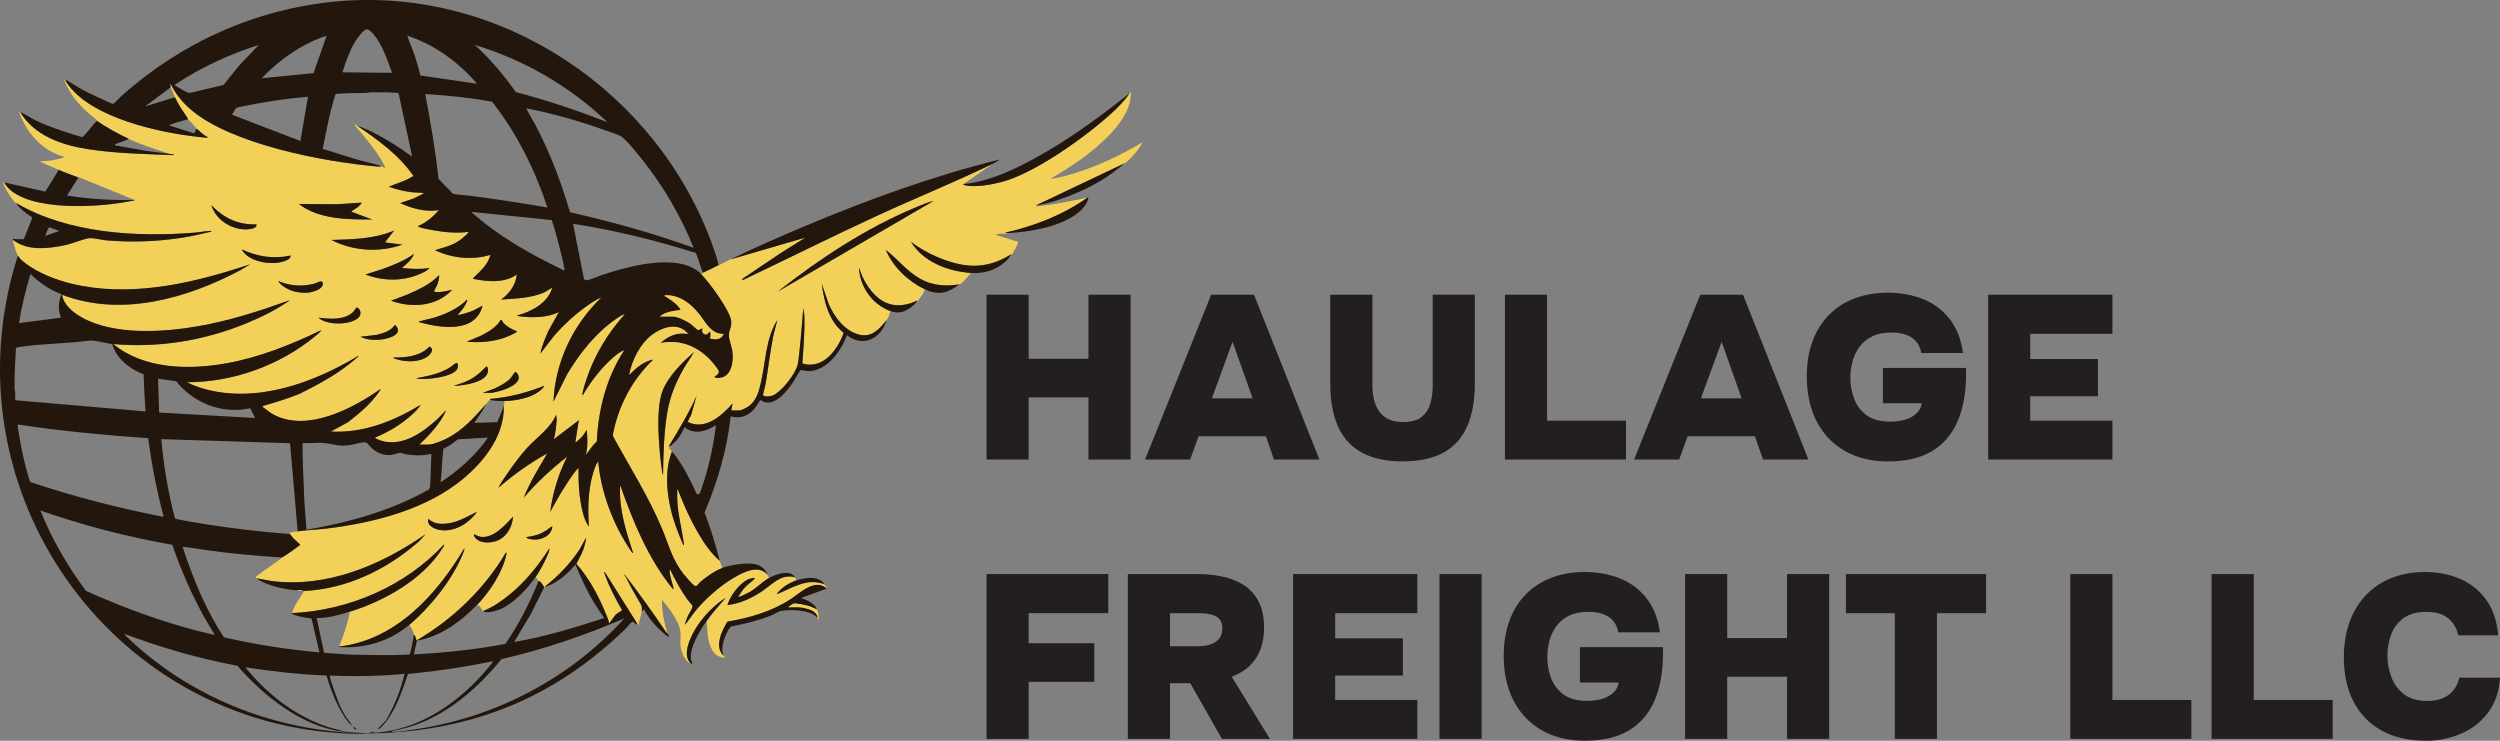 <svg width="162" height="48" viewBox="0 0 162 48" fill="none" xmlns="http://www.w3.org/2000/svg">
<rect x="0" y="0" width="162" height="48" fill="#808080" stroke="none"/>
<g clip-path="url(#clip0_16_8)">
<path d="M4.237 5.177C4.244 5.259 4.294 5.316 4.335 5.379C5.857 7.65 10.384 8.619 12.948 8.886C13.073 8.899 13.25 8.921 13.369 8.924C13.41 8.924 13.467 8.943 13.457 8.886C13.225 8.785 12.992 8.568 12.803 8.389C12.775 8.364 12.721 8.361 12.715 8.354C12.709 8.348 12.709 8.295 12.68 8.266C12.586 8.169 12.268 7.763 12.183 7.754C12.183 7.688 12.146 7.647 12.111 7.596C11.825 7.169 11.554 6.779 11.334 6.307C11.236 6.099 11.186 5.857 11.051 5.671L11.032 5.388C11.331 6.036 11.787 6.599 12.322 7.068C14.933 9.355 21.048 10.506 24.461 10.795C24.527 10.802 24.643 10.82 24.691 10.761C24.782 10.786 24.863 10.883 24.974 10.868C24.492 9.848 23.718 8.983 22.995 8.128C22.995 7.993 23.105 8.134 23.137 8.147C24.48 9.065 25.836 10.031 26.773 11.383C26.792 11.453 26.757 11.424 26.732 11.44C26.584 11.528 26.427 11.61 26.273 11.685L25.188 12.104C25.653 12.264 26.131 12.39 26.622 12.453C26.908 12.491 27.201 12.472 27.484 12.528L26.811 12.862L25.927 13.164C26.704 13.522 27.575 13.758 28.437 13.623C28.066 14.045 27.619 14.438 27.094 14.649C27.084 14.661 27.113 14.693 27.128 14.702C27.283 14.787 27.836 14.881 28.041 14.919C28.799 15.061 29.576 15.127 30.343 15.035C30.384 15.073 30.183 15.249 30.148 15.281C29.554 15.838 29.035 15.96 28.292 16.183C28.258 16.193 28.211 16.19 28.223 16.237C29.327 16.747 30.604 16.875 31.775 16.52C31.62 17.149 31.152 17.542 30.715 17.97C30.68 18.005 30.648 18.017 30.661 18.074C31.592 18.263 32.671 18.37 33.489 17.791C33.417 18.47 33.014 19.027 32.464 19.417C33.401 19.351 34.367 19.332 35.244 18.964L35.785 18.64C35.521 19.625 34.445 20.197 33.524 20.442C33.53 20.493 33.681 20.505 33.722 20.509C34.552 20.6 35.443 20.59 36.21 20.232L35.534 21.446C35.329 21.924 35.112 22.402 35.012 22.918L35.911 21.751C36.54 21.046 37.229 20.392 38.003 19.851C38.302 19.64 38.629 19.411 38.969 19.279C37.129 21.043 35.971 23.459 35.861 26.029L36.751 24.252C37.563 22.893 38.588 21.591 39.9 20.685C40.079 20.559 40.277 20.411 40.491 20.358C39.375 21.591 38.484 23.069 37.975 24.661C37.896 24.909 37.786 25.242 37.745 25.491C37.739 25.529 37.707 25.614 37.77 25.604C38.277 24.727 38.966 23.833 39.733 23.166C39.938 22.987 40.202 22.78 40.457 22.688C39.309 24.437 38.764 26.52 38.673 28.608L38.444 28.841L37.95 29.492C38.101 28.967 38.072 28.404 38.019 27.866L37.755 28.256C37.6 28.401 37.465 28.577 37.276 28.68L37.506 27.234L35.88 28.47C36.006 28.061 36.031 27.639 36.075 27.218L36.037 26.881C35.644 27.787 34.785 28.334 34.147 29.036C33.69 29.536 33.272 30.115 32.885 30.672C32.677 30.97 32.451 31.291 32.294 31.615C33.269 30.772 34.323 30.008 35.455 29.391C34.914 30.322 34.335 31.25 33.936 32.251C34.779 31.272 35.726 30.389 36.745 29.602C36.185 30.719 35.817 31.93 35.65 33.172L36.279 32.052C36.66 31.458 37.009 30.832 37.487 30.31C37.471 31.093 37.5 31.876 37.641 32.65C37.729 33.144 37.861 33.723 38.16 34.128C38.069 32.792 38.104 31.401 38.613 30.146L38.761 29.888C38.937 31.92 39.733 34.022 40.881 35.701C40.913 35.745 40.96 35.852 41.023 35.843C40.586 34.515 40.123 33.053 40.177 31.637C40.177 31.593 40.152 31.505 40.211 31.515C41.036 33.849 42.017 36.223 43.587 38.158C43.662 38.17 43.643 38.13 43.634 38.076C43.555 37.733 43.414 37.406 43.392 37.044C43.392 37.007 43.37 36.909 43.429 36.919C43.741 37.585 44.112 38.233 44.53 38.837C44.6 38.938 44.829 39.18 44.861 39.252C44.883 39.3 44.873 39.312 44.861 39.356C44.826 39.495 44.622 39.803 44.552 39.97C44.483 40.136 44.408 40.312 44.383 40.489C44.653 40.171 44.873 39.816 45.141 39.498C45.795 38.724 46.71 37.931 47.585 37.422C48.211 37.057 49.189 36.566 49.752 37.274C49.781 37.34 49.799 37.428 49.859 37.45C49.409 37.692 49.057 38.086 48.62 38.35C48.569 38.378 47.811 38.781 47.846 38.67C47.978 38.447 48.129 38.224 48.305 38.035C48.403 37.931 48.887 37.544 48.906 37.504C48.947 37.403 48.629 37.5 48.595 37.51C47.972 37.711 47.318 38.605 47.138 39.218C47.934 39.133 48.714 38.771 49.375 38.328C50.042 37.881 50.605 37.167 51.52 37.416C51.561 37.478 51.593 37.551 51.589 37.626C51.18 37.765 50.702 38.048 50.422 38.387C50.391 38.428 50.337 38.444 50.353 38.51C51.334 38.098 52.329 37.431 53.426 37.875C53.483 37.963 53.552 38.016 53.568 38.158C52.807 37.466 51.854 38.444 51.212 38.859C49.985 39.649 48.569 40.054 47.138 40.3C46.773 40.898 46.273 41.929 46.89 42.508C46.899 42.527 46.987 42.539 46.959 42.615C46.223 42.615 45.968 41.857 45.867 41.25L45.792 40.246C46.163 39.709 46.61 39.246 47.028 38.743C46.33 39.19 45.682 39.841 45.213 40.529C44.82 41.111 44.099 42.473 44.804 43.036C44.345 42.848 44.134 42.244 44.096 41.781C44.052 41.218 44.206 41.061 43.961 40.47C43.728 39.91 43.291 39.319 42.895 38.869C42.873 39.617 43.046 40.347 43.247 41.061C43.237 41.048 43.187 41.026 43.162 40.989C42.31 39.712 41.407 38.463 40.472 37.246C40.441 37.327 40.542 37.384 40.557 37.416C40.859 38.038 41.212 38.636 41.558 39.234C41.596 39.347 41.596 39.498 41.586 39.614C41.558 39.897 41.41 40.227 41.375 40.514C41.356 40.564 41.341 40.498 41.341 40.498L39.186 37.069C39.117 37.079 39.208 37.261 39.221 37.299C39.497 38.076 39.903 38.847 40.315 39.557L39.906 39.822L39.466 40.422C39.456 40.237 39.375 40.064 39.305 39.894C38.83 38.711 38.204 37.5 37.349 36.547C37.5 36.23 37.688 35.934 37.805 35.6C37.89 35.355 37.953 35.097 37.981 34.839L37.538 35.648C36.949 36.522 36.216 37.302 35.392 37.953C35.373 37.966 35.257 38.029 35.332 38.051C35.31 38.063 35.291 38.086 35.263 38.086C35.219 37.963 35.118 37.828 35.034 37.73C34.986 37.676 34.917 37.67 34.908 37.661C34.864 37.614 34.81 37.444 34.697 37.412C34.949 37.047 35.219 36.56 35.398 36.154C35.48 35.968 35.603 35.739 35.597 35.541C34.895 36.645 34.065 37.676 33.052 38.507C32.53 38.935 31.935 39.359 31.303 39.605C31.189 39.498 31.139 39.212 30.913 39.215C31.709 38.403 32.593 37.066 32.813 35.937C32.819 35.899 32.85 35.814 32.784 35.821C31.394 38.173 29.359 40.13 27.006 41.508C26.962 41.523 26.927 41.133 26.811 41.155C26.811 40.91 26.647 40.693 26.528 40.486C27.871 39.353 29.312 37.563 29.972 35.925C30.019 35.811 30.107 35.657 30.079 35.538C28.302 38.532 25.631 41.483 21.97 41.898C22.205 41.357 22.517 40.432 22.633 39.856C22.646 39.8 22.668 39.705 22.605 39.671C24.848 38.982 27.371 37.592 28.657 35.563C28.701 35.49 28.802 35.377 28.774 35.289C26.263 38.004 22.621 39.557 18.931 39.743C18.978 39.303 19.506 38.693 19.708 38.293C22.489 38.161 25.062 36.897 27.128 35.094L27.569 34.616C24.675 36.626 21.18 38.111 17.572 37.648L16.631 37.475C16.597 37.447 16.524 37.434 16.578 37.368C17.103 36.969 17.647 36.601 18.185 36.217C18.223 36.189 18.242 36.142 18.258 36.132C18.32 36.088 18.434 36.041 18.515 35.984C18.83 35.761 19.154 35.544 19.459 35.302L19 34.88L18.789 34.613C18.789 34.581 18.77 34.515 18.808 34.506C18.899 34.481 19.164 34.456 19.283 34.437C19.9 34.349 20.548 34.333 21.171 34.254C24.058 33.899 27.204 33.128 29.563 31.376C31.155 30.193 32.706 28.375 32.643 26.274C32.671 26.174 32.696 26.101 32.677 25.991C33.417 25.975 34.354 25.805 34.952 25.349C34.996 25.315 35.304 25.047 35.257 25.003C34.147 25.444 32.976 25.755 31.781 25.849C31.74 25.859 31.762 25.919 31.759 25.922C31.75 25.931 31.702 25.925 31.674 25.96C31.642 25.994 31.542 26.126 31.514 26.17C30.79 27.001 30.029 27.853 29.041 28.378C28.764 28.526 28.082 28.819 27.786 28.819H27.166C27.541 28.463 27.887 28.13 28.204 27.721C28.465 27.384 28.758 26.998 28.896 26.595L28.368 27.142C27.396 28.029 26.081 28.989 24.684 28.564C24.64 28.552 24.266 28.41 24.304 28.363C25.153 28.014 25.974 27.526 26.653 26.916C26.858 26.73 27.122 26.479 27.254 26.243C25.515 27.3 23.52 28.095 21.441 27.973L22.548 27.366C23.269 26.803 23.973 26.233 24.508 25.475C24.536 25.434 24.681 25.242 24.656 25.217C22.853 26.479 19.95 28.02 17.764 26.897C17.487 26.755 17.276 26.554 17.021 26.384L17.04 26.312C17.836 26.082 18.635 25.846 19.399 25.532C20.724 24.878 22.042 24.157 23.149 23.17C23.174 23.148 23.247 23.1 23.221 23.066C20.312 24.824 16.619 26.167 13.203 25.202C12.828 25.098 12.451 24.956 12.108 24.777C15.087 24.79 18.154 23.676 20.428 21.789C20.567 21.675 20.73 21.559 20.818 21.402C18.874 22.342 16.829 23.16 14.694 23.547C12.259 23.987 9.33 23.947 7.336 22.305C10.286 22.562 13.231 22.081 15.958 20.962C16.939 20.559 17.921 20.074 18.786 19.461C16.848 20.15 14.889 20.792 12.856 21.147C10.569 21.547 7.373 21.754 5.288 20.575C4.744 20.266 4.111 19.76 4.017 19.109C7.842 20.571 12.098 19.36 15.562 17.523L16.21 17.13C12.756 18.294 8.94 19.206 5.285 18.533C4.137 18.322 2.872 17.901 1.903 17.253C1.645 17.08 1.296 16.838 1.158 16.567C1.029 16.312 0.881 15.825 0.84 15.542C1.768 16.297 3.171 16.114 4.269 15.878C4.665 15.793 5.508 15.451 5.807 15.435C6.081 15.422 6.562 15.551 6.867 15.576C8.465 15.718 10.082 15.665 11.667 15.429C12.356 15.328 13.033 15.174 13.706 15.01C13.706 14.947 13.555 14.973 13.511 14.976C13.218 14.998 12.919 15.057 12.627 15.079C8.811 15.384 4.423 15.133 1.054 13.17C0.862 13.057 0.535 12.538 0.412 12.311C0.352 12.198 0.242 11.994 0.211 11.877C0.192 11.811 0.23 11.827 0.277 11.827C0.315 11.906 0.362 11.987 0.418 12.057C1.818 13.771 6.562 13.444 8.522 13.022C8.569 13.013 8.723 13.003 8.723 12.959L5.222 11.528C5.184 11.5 5.109 11.522 5.083 11.509C4.769 11.383 4.061 11.141 3.813 11.015C3.479 10.846 3.051 10.704 2.699 10.522C2.664 10.506 2.614 10.503 2.611 10.449C3.061 10.468 3.498 10.361 3.932 10.27L4.199 10.166C2.778 9.823 1.705 8.619 1.249 7.269C1.214 7.209 1.287 7.263 1.302 7.269C2.237 8.795 3.979 9.402 5.672 9.666C7.518 9.955 9.402 9.984 11.268 10.059C11.252 9.981 11.111 9.996 11.057 9.99C10.142 9.688 9.214 9.408 8.336 8.999C7.72 8.713 6.817 8.225 6.285 7.832C6.285 7.832 6.291 7.788 6.26 7.763C5.367 7.087 4.577 6.263 4.165 5.199C4.165 5.171 4.215 5.177 4.234 5.184L4.237 5.177ZM23.426 13.129L21.856 13.236L19.365 13.217C20.677 14.224 22.526 14.224 24.118 14.224L22.794 13.73C22.775 13.645 22.809 13.673 22.841 13.651C22.967 13.566 23.102 13.497 23.218 13.393C23.253 13.362 23.47 13.164 23.429 13.129H23.426ZM13.756 13.359C13.756 13.359 13.718 13.233 13.712 13.349C14.027 14.293 15.077 14.922 16.056 14.859C16.235 14.847 16.675 14.777 16.619 14.538C15.442 14.567 14.565 14.167 13.753 13.356L13.756 13.359ZM25.546 14.932C24.275 15.488 22.85 15.504 21.482 15.548C22.869 16.272 24.606 16.378 26.075 15.847L24.945 15.705L25.546 14.928V14.932ZM18.83 16.555C17.751 16.797 16.675 16.633 15.684 16.165C15.647 16.199 15.842 16.413 15.876 16.448C16.483 17.033 17.716 17.196 18.484 16.898C18.641 16.838 18.84 16.756 18.827 16.552L18.83 16.555ZM26.04 17.366C26.358 17.111 26.675 16.838 26.836 16.448C26.216 16.894 25.502 17.177 24.788 17.439L23.674 17.791C24.82 18.215 26.068 18.25 27.198 17.762C27.412 17.668 27.688 17.542 27.846 17.369C27.245 17.464 26.644 17.429 26.043 17.369L26.04 17.366ZM29.293 18.782C29.038 18.838 28.758 18.911 28.497 18.923C28.424 18.923 28.141 18.948 28.126 18.87C28.122 18.848 28.308 18.533 28.34 18.448C28.406 18.266 28.459 18.024 28.462 17.829C27.871 18.433 27.088 18.791 26.323 19.118L25.335 19.489C26.669 19.974 28.292 19.876 29.293 18.785V18.782ZM18.034 18.215C18.059 18.297 18.163 18.389 18.229 18.445C18.717 18.87 19.378 19.014 20.013 18.958C20.271 18.933 20.884 18.747 20.916 18.442C20.957 18.049 20.56 18.326 20.359 18.382C19.585 18.596 18.773 18.524 18.037 18.215H18.034ZM29.645 20.408C29.89 20.153 30.12 19.883 30.252 19.549C30.265 19.515 30.309 19.442 30.262 19.417C29.721 19.955 28.991 20.301 28.273 20.537C27.924 20.65 27.578 20.71 27.235 20.804C27.198 20.814 27.128 20.814 27.138 20.864C28.5 21.257 30.828 21.625 31.271 19.804L30.611 20.15C30.293 20.244 29.985 20.389 29.648 20.405L29.645 20.408ZM20.633 20.584C21.158 21.094 22.636 21.068 23.174 20.634C23.401 20.449 23.432 20.172 23.212 19.968C23.074 19.838 23.008 20.09 22.907 20.194C22.347 20.763 21.353 20.678 20.633 20.587V20.584ZM32.508 20.726C32.441 20.678 32.338 20.908 32.297 20.955C31.97 21.323 31.526 21.581 31.086 21.792L30.249 22.138C31.061 22.22 31.894 22.154 32.671 21.892C32.74 21.87 33.558 21.547 33.502 21.468C33.175 21.345 32.835 21.166 32.605 20.899C32.561 20.848 32.52 20.732 32.514 20.726H32.508ZM23.354 21.82C23.8 22.04 24.323 22.062 24.81 21.987C25.298 21.911 26.182 21.628 25.596 21.043C25.332 21.449 24.832 21.6 24.385 21.704L23.354 21.82ZM25.474 23.163C25.518 23.248 25.663 23.27 25.747 23.295C26.355 23.472 27.188 23.484 27.717 23.094C27.924 22.94 28.154 22.616 27.827 22.462C27.232 23.091 26.295 23.185 25.471 23.166L25.474 23.163ZM26.993 24.541C27.597 24.626 29.161 24.462 29.573 23.994C29.692 23.858 29.73 23.497 29.56 23.522C29.532 23.525 29.186 23.796 29.101 23.843C28.409 24.239 27.861 24.333 27.097 24.491C27.059 24.497 26.984 24.491 26.993 24.544V24.541ZM29.396 25C29.576 25.007 29.761 24.985 29.938 24.959C30.457 24.89 31.668 24.664 31.62 23.959C31.614 23.874 31.586 23.673 31.479 23.783C30.998 24.267 30.627 24.569 29.969 24.815L29.396 25ZM31.271 25.459H31.819C31.919 25.459 32.228 25.381 32.347 25.349C32.75 25.249 33.832 24.862 33.583 24.296C33.552 24.223 33.47 24.098 33.379 24.113C33.354 24.116 33.137 24.465 33.061 24.541C32.781 24.818 32.394 25.01 32.042 25.183L31.278 25.459H31.271ZM33.904 32.279V32.313C33.926 32.301 33.926 32.291 33.904 32.279ZM30.916 33.163C30.353 33.43 29.812 33.77 29.186 33.889C28.673 33.987 28.163 33.99 27.754 33.622C27.632 34.122 28.283 34.339 28.673 34.364C29.566 34.421 30.422 33.87 30.919 33.163H30.916ZM30.705 34.613C30.711 34.931 31.12 35.113 31.394 35.141C32.467 35.251 33.152 34.5 33.25 33.48C32.74 34.018 32.007 34.874 31.183 34.789C31.007 34.77 30.862 34.676 30.708 34.613H30.705ZM35.795 34.119C35.751 34.075 35.477 34.324 35.417 34.358C34.986 34.629 34.688 34.717 34.187 34.789C34.14 34.795 34.08 34.802 34.134 34.858C34.178 34.902 34.492 34.962 34.574 34.965C35.118 34.987 35.732 34.714 35.795 34.116V34.119ZM43.656 38.18V38.214C43.678 38.202 43.678 38.192 43.656 38.18ZM47.085 38.677V38.711C47.107 38.699 47.107 38.689 47.085 38.677ZM44.364 40.514V40.548C44.386 40.536 44.386 40.526 44.364 40.514Z" fill="#F3D158"/>
<path d="M46.572 17.19C46.226 17.363 45.899 17.53 45.547 17.684L45.115 16.435L45.062 16.382C42.47 15.57 39.825 14.913 37.135 14.504L37.843 18.08C37.855 18.112 37.953 18.156 37.984 18.162C38.129 18.187 38.815 17.882 39.016 17.816C40.708 17.253 44.018 16.331 45.44 17.756C45.984 18.3 47.141 19.908 47.358 20.625C47.506 21.113 47.245 21.355 47.242 21.729C47.242 21.987 47.459 22.528 47.484 22.864C47.55 23.663 47.302 24.686 46.289 24.469C46.217 24.387 46.651 24.277 46.553 24.013C46.509 23.899 46.21 23.538 46.113 23.427C45.267 22.478 44.074 21.959 42.791 22.242C43.256 21.773 43.93 21.496 44.593 21.641C43.961 20.87 42.954 21.185 42.266 21.698C41.489 22.276 40.954 23.355 40.778 24.293C41.202 23.833 41.734 23.393 42.366 23.286C40.976 24.591 40.054 26.353 39.718 28.234C40.787 30.203 42.036 32.166 42.904 34.235C43.373 35.349 43.558 36.264 44.348 37.246C44.468 37.394 44.861 37.853 44.999 37.938C45.166 38.041 45.222 37.84 45.355 37.724C45.726 37.39 46.33 36.978 46.786 36.805C47.277 36.62 48.224 36.472 48.742 36.529C49.261 36.585 49.551 36.802 49.755 37.268C49.192 36.56 48.214 37.051 47.588 37.416C46.71 37.925 45.798 38.721 45.144 39.492C44.873 39.809 44.653 40.165 44.386 40.482C44.411 40.306 44.486 40.127 44.556 39.963C44.625 39.8 44.832 39.488 44.864 39.35C44.876 39.306 44.883 39.293 44.864 39.246C44.832 39.174 44.603 38.932 44.534 38.831C44.115 38.227 43.741 37.579 43.433 36.912C43.373 36.903 43.395 36.997 43.395 37.038C43.417 37.397 43.558 37.727 43.637 38.07C43.65 38.123 43.665 38.164 43.59 38.151C42.02 36.217 41.039 33.842 40.215 31.508C40.152 31.499 40.18 31.59 40.18 31.631C40.127 33.046 40.592 34.509 41.026 35.836C40.963 35.846 40.916 35.739 40.885 35.695C39.739 34.012 38.941 31.914 38.764 29.882L38.617 30.14C38.104 31.395 38.072 32.785 38.163 34.122C37.865 33.719 37.733 33.138 37.645 32.644C37.506 31.873 37.478 31.087 37.49 30.304C37.012 30.826 36.663 31.452 36.282 32.046L35.653 33.166C35.82 31.924 36.188 30.712 36.748 29.596C35.729 30.385 34.782 31.269 33.939 32.244C34.342 31.244 34.917 30.316 35.458 29.385C34.323 30.005 33.269 30.766 32.297 31.609C32.457 31.285 32.681 30.964 32.888 30.665C33.275 30.108 33.694 29.53 34.15 29.03C34.791 28.328 35.647 27.781 36.04 26.875L36.078 27.212C36.034 27.633 36.009 28.058 35.883 28.463L37.509 27.227L37.28 28.674C37.468 28.57 37.6 28.397 37.758 28.25L38.022 27.86C38.075 28.397 38.104 28.96 37.953 29.486L38.447 28.835L38.676 28.602C38.767 26.516 39.312 24.434 40.46 22.682C40.205 22.773 39.941 22.981 39.736 23.16C38.969 23.827 38.28 24.72 37.773 25.598C37.711 25.607 37.742 25.522 37.748 25.485C37.789 25.233 37.899 24.9 37.978 24.654C38.487 23.063 39.381 21.587 40.495 20.351C40.281 20.405 40.086 20.556 39.903 20.678C38.591 21.584 37.569 22.887 36.754 24.245L35.864 26.023C35.977 23.453 37.135 21.04 38.972 19.272C38.632 19.404 38.305 19.634 38.006 19.845C37.232 20.389 36.544 21.043 35.914 21.745L35.015 22.912C35.115 22.396 35.336 21.918 35.537 21.44L36.213 20.225C35.449 20.584 34.555 20.597 33.725 20.502C33.684 20.499 33.53 20.486 33.527 20.436C34.449 20.191 35.524 19.618 35.788 18.634L35.248 18.958C34.37 19.326 33.404 19.345 32.467 19.411C33.014 19.024 33.42 18.464 33.492 17.785C32.674 18.363 31.599 18.253 30.664 18.068C30.652 18.008 30.683 17.995 30.718 17.964C31.155 17.539 31.624 17.146 31.778 16.514C30.604 16.866 29.33 16.737 28.226 16.231C28.217 16.183 28.264 16.19 28.296 16.177C29.038 15.954 29.557 15.834 30.151 15.274C30.186 15.243 30.387 15.067 30.346 15.029C29.576 15.12 28.802 15.054 28.044 14.913C27.839 14.875 27.286 14.777 27.132 14.696C27.116 14.686 27.088 14.655 27.097 14.642C27.622 14.431 28.069 14.038 28.44 13.617C27.581 13.752 26.707 13.516 25.93 13.158L26.814 12.856L27.487 12.522C27.204 12.466 26.911 12.484 26.625 12.447C26.134 12.384 25.656 12.258 25.191 12.098L26.276 11.679C26.433 11.604 26.587 11.522 26.735 11.434C26.764 11.418 26.798 11.446 26.776 11.377C25.839 10.021 24.48 9.056 23.14 8.141C23.379 8.238 23.624 8.32 23.86 8.427C24.86 8.895 25.817 9.506 26.71 10.154L25.823 6.024C25.222 5.973 24.609 5.973 24.005 5.983C23.92 5.983 23.844 6.017 23.759 6.02C23.086 6.036 22.419 6.03 21.749 6.087C21.366 7.244 21.155 8.461 20.913 9.657C21.589 9.842 22.253 10.075 22.926 10.276C23.511 10.449 24.109 10.581 24.694 10.754C24.646 10.814 24.53 10.795 24.464 10.789C21.051 10.5 14.933 9.348 12.325 7.062C11.79 6.593 11.334 6.03 11.035 5.382L11.054 5.665L9.393 6.901L11.337 6.3C11.557 6.772 11.828 7.162 12.114 7.59C12.149 7.64 12.183 7.681 12.186 7.747C12.089 7.738 11.199 8.005 11.073 8.065C11.038 8.081 10.991 8.087 10.985 8.137L12.558 8.634C12.633 8.634 12.687 8.43 12.715 8.348C12.721 8.354 12.775 8.354 12.803 8.383C12.992 8.559 13.225 8.779 13.457 8.88C13.467 8.936 13.407 8.917 13.369 8.917C13.25 8.917 13.073 8.892 12.948 8.88C10.384 8.612 5.857 7.644 4.335 5.372C4.294 5.31 4.244 5.25 4.237 5.171C4.379 5.206 5.068 5.668 5.272 5.778C5.914 6.118 6.581 6.404 7.238 6.709C7.276 6.725 7.314 6.731 7.355 6.719C7.418 6.703 7.751 6.326 7.839 6.247C11.724 2.759 16.612 0.557 21.853 0.088C32.53 -0.865 42.618 5.967 46.185 15.935C46.333 16.344 46.474 16.765 46.572 17.19ZM25.405 4.718C25.115 3.919 24.776 2.894 24.222 2.246C23.819 1.774 23.712 1.802 23.322 2.265C22.781 2.906 22.441 3.891 22.19 4.684L25.405 4.718ZM21.164 2.315C19.56 2.84 18.116 3.86 16.958 5.071L20.318 4.737L21.164 2.315ZM30.916 5.423C29.714 4.033 28.151 2.881 26.392 2.315C26.54 2.762 26.738 3.193 26.886 3.639C27.025 4.048 27.135 4.473 27.242 4.891L30.913 5.426L30.916 5.423ZM16.763 2.916C14.838 3.529 12.982 4.385 11.303 5.511C11.611 5.693 11.935 5.929 12.274 6.027L14.48 5.508L15.489 4.256L16.763 2.916ZM30.774 2.916C31.771 3.831 32.649 4.863 33.426 5.97C35.446 6.489 37.418 7.165 39.362 7.917C36.949 5.612 33.98 3.878 30.774 2.916ZM35.474 13.447C34.666 10.99 33.486 8.628 31.888 6.59C30.46 6.329 29.006 6.181 27.556 6.096C27.899 7.914 28.22 9.738 28.412 11.582C28.663 11.858 28.931 12.123 29.201 12.384C29.242 12.425 29.264 12.497 29.305 12.528C29.428 12.62 30.155 12.645 30.362 12.673C32.074 12.89 33.775 13.158 35.474 13.447ZM19.963 6.272C18.802 6.36 17.638 6.53 16.493 6.744C16.323 6.775 15.354 6.952 15.294 7.005C15.26 7.04 15.03 7.414 15.049 7.439L19.465 9.134L19.959 6.272H19.963ZM44.946 16.061C44.128 14.013 42.995 12.079 41.624 10.355C41.337 9.993 40.535 8.971 40.177 8.798C39.891 8.66 39.482 8.537 39.17 8.427C37.525 7.835 35.814 7.357 34.099 7.014C34.269 7.379 34.496 7.719 34.684 8.074C35.638 9.88 36.364 11.799 36.937 13.755C39.651 14.369 42.338 15.111 44.952 16.061H44.946ZM35.754 14.262L30.529 13.727C32.297 15.309 34.386 16.489 36.518 17.508C36.594 17.52 36.575 17.476 36.569 17.423C36.515 17.014 36.37 16.501 36.273 16.092C36.122 15.476 35.952 14.862 35.754 14.258V14.262ZM42.756 20.512H43.621C43.914 20.512 44.524 20.814 44.766 20.993C44.867 21.065 45.16 21.364 45.229 21.383C45.32 21.408 45.421 21.245 45.547 21.292C45.421 21.48 45.597 21.751 45.82 21.654C45.908 21.616 45.933 21.477 45.99 21.503C46.081 21.543 46.053 21.839 46.009 21.927C46.342 22.037 46.745 22.009 46.893 21.644C46.066 21.654 45.748 20.921 45.317 20.373C44.76 19.666 44.03 19.102 43.077 19.134C43.055 19.232 43.105 19.194 43.146 19.222C43.417 19.398 43.753 19.612 43.958 19.861C43.986 19.895 44.121 20.059 44.099 20.09C43.637 20.156 43.124 20.197 42.756 20.515V20.512Z" fill="#23170D"/>
<path d="M1.161 16.555C1.299 16.825 1.648 17.067 1.906 17.24C2.878 17.892 4.143 18.31 5.288 18.521C8.943 19.197 12.759 18.282 16.213 17.118L15.565 17.511C12.105 19.348 7.845 20.556 4.02 19.096C4.115 19.747 4.747 20.257 5.291 20.562C7.377 21.738 10.573 21.531 12.86 21.134C14.892 20.779 16.855 20.14 18.789 19.448C17.924 20.062 16.943 20.546 15.961 20.949C13.234 22.069 10.293 22.553 7.339 22.292C9.333 23.934 12.259 23.975 14.697 23.535C16.833 23.148 18.877 22.33 20.821 21.389C20.733 21.547 20.57 21.663 20.431 21.776C18.157 23.663 15.087 24.777 12.111 24.764C12.454 24.944 12.834 25.082 13.206 25.189C16.622 26.155 20.315 24.808 23.225 23.053C23.25 23.088 23.177 23.135 23.152 23.157C22.045 24.145 20.727 24.865 19.403 25.519C18.638 25.834 17.839 26.07 17.043 26.299L17.024 26.372C17.279 26.541 17.49 26.743 17.767 26.884C19.953 28.007 22.854 26.466 24.659 25.205C24.684 25.23 24.54 25.422 24.511 25.463C23.977 26.221 23.272 26.79 22.552 27.353L21.444 27.96C23.523 28.083 25.518 27.287 27.257 26.23C27.128 26.463 26.861 26.718 26.657 26.903C25.974 27.514 25.156 28.004 24.307 28.35C24.269 28.397 24.643 28.539 24.687 28.552C26.084 28.979 27.399 28.02 28.371 27.13L28.899 26.582C28.761 26.985 28.468 27.372 28.207 27.709C27.887 28.117 27.541 28.451 27.169 28.806H27.789C28.085 28.806 28.767 28.514 29.044 28.366C30.032 27.837 30.793 26.988 31.517 26.158C31.413 26.309 31.331 26.532 31.215 26.686L30.74 27.397L32.218 27.356C32.36 27.001 32.545 26.639 32.649 26.268C32.712 28.369 31.161 30.187 29.57 31.37C27.21 33.122 24.064 33.892 21.177 34.248C20.554 34.324 19.906 34.339 19.289 34.43L18.796 28.721L10.453 28.457C10.607 30.194 10.897 31.927 11.343 33.609C11.991 33.754 12.649 33.861 13.303 33.965C15.121 34.251 16.955 34.471 18.792 34.607L19.003 34.874L19.462 35.295C19.16 35.538 18.836 35.755 18.519 35.978C18.437 36.035 18.324 36.082 18.261 36.126C16.65 36.025 15.04 35.877 13.441 35.66C12.904 35.588 12.363 35.472 11.828 35.434C12.51 37.478 13.319 39.501 14.514 41.3C16.549 41.763 18.616 42.09 20.699 42.272L20.189 40.08C19.906 40.032 19.629 40.007 19.349 39.929C19.242 39.9 19.016 39.831 18.931 39.778C18.868 39.737 18.931 39.727 18.931 39.727C22.617 39.545 26.263 37.988 28.774 35.273C28.802 35.361 28.704 35.475 28.657 35.547C27.371 37.576 24.851 38.969 22.605 39.655C21.932 39.863 21.233 40.064 20.519 40.045L21.001 42.3L22.586 42.414C23.901 42.442 25.225 42.483 26.54 42.414C26.603 42.398 26.811 41.262 26.808 41.14C26.924 41.118 26.959 41.508 27.003 41.492C29.356 40.114 31.391 38.158 32.781 35.805C32.844 35.795 32.816 35.884 32.81 35.921C32.589 37.051 31.705 38.387 30.91 39.199C29.906 40.224 28.695 41.146 27.27 41.461C27.216 41.473 27.185 41.492 27.163 41.495C27.125 41.505 27.066 41.486 27.025 41.495L26.811 42.41C28.802 42.294 30.79 42.102 32.747 41.722C33.627 40.457 34.323 39.067 34.905 37.642C34.911 37.648 34.983 37.658 35.03 37.711C35.115 37.809 35.216 37.944 35.26 38.067L34.417 39.753L33.316 41.602C35.304 41.266 37.236 40.671 39.148 40.048L38.604 39.234C38.079 38.397 37.666 37.5 37.292 36.588C36.867 37.085 36.367 37.529 35.792 37.843C35.647 37.922 35.461 37.963 35.332 38.038C35.257 38.016 35.377 37.953 35.392 37.941C36.216 37.286 36.949 36.506 37.538 35.635L37.981 34.827C37.953 35.085 37.89 35.343 37.805 35.588C37.688 35.921 37.5 36.217 37.349 36.535C38.204 37.488 38.83 38.699 39.305 39.882C39.375 40.051 39.456 40.227 39.466 40.41L39.906 39.809L40.315 39.545C39.903 38.834 39.497 38.063 39.221 37.286C39.208 37.249 39.114 37.066 39.186 37.057L41.341 40.486C41.221 40.422 41.099 40.391 41.001 40.278C40.932 40.265 40.63 40.655 40.548 40.734C35.968 45.188 30.652 47.365 24.238 47.519V47.484C27.034 47.333 29.522 45.675 31.325 43.634C31.507 43.43 31.727 43.178 31.888 42.958C31.901 42.942 31.963 42.863 31.926 42.854C30.114 43.225 28.28 43.499 26.436 43.675C26.078 44.744 25.65 46.003 24.927 46.88C24.882 46.934 24.612 47.22 24.574 47.236C24.53 47.255 24.508 47.226 24.521 47.182L25.002 46.691C25.556 45.754 25.961 44.722 26.216 43.666C24.612 43.813 22.986 43.851 21.375 43.773C21.303 43.842 21.916 45.468 22.004 45.669C22.177 46.059 22.375 46.415 22.627 46.742C22.69 46.824 22.787 46.921 22.806 47.022C22.466 46.745 22.199 46.279 21.991 45.892C21.642 45.235 21.359 44.486 21.161 43.773C19.396 43.713 17.641 43.499 15.898 43.241C17.301 44.98 19.17 46.443 21.322 47.129C21.642 47.233 21.982 47.28 22.294 47.412C22.271 47.412 22.246 47.412 22.224 47.412C19.554 47.081 17.094 45.1 15.379 43.143C12.891 42.675 10.456 41.973 8.091 41.086C8.053 41.121 8.204 41.253 8.232 41.281C12.01 44.899 16.977 47.028 22.193 47.446C22.294 47.456 22.463 47.544 22.583 47.446C22.753 47.462 22.942 47.472 23.114 47.481V47.55C8.22 47.295 -2.573 33.414 0.535 18.882C0.701 18.096 0.919 17.322 1.161 16.558V16.555ZM3.989 19.065C3.224 18.794 2.554 18.316 1.975 17.756C1.661 18.797 1.397 19.857 1.233 20.936L3.954 20.584C3.743 20.09 3.784 19.552 3.989 19.065ZM9.431 26.661C9.368 25.862 9.333 25.06 9.308 24.258C8.399 23.906 7.559 23.267 7.273 22.298C6.795 22.229 6.323 22.078 5.842 22.066C4.335 22.276 2.712 22.257 1.217 22.493C1.17 22.5 1.06 22.525 1.035 22.559C0.994 23.434 0.915 24.318 0.947 25.195C0.947 25.271 0.978 25.337 0.985 25.406C0.991 25.51 0.956 25.894 1.019 25.938L9.431 26.661ZM16.213 26.453C14.385 26.856 12.567 26.133 11.409 24.701L10.242 24.541L10.312 26.733L16.531 27.086L16.21 26.453H16.213ZM9.604 28.397C6.779 28.196 3.957 27.932 1.161 27.51C1.098 27.583 1.412 29.159 1.46 29.385C1.51 29.624 1.872 31.159 1.975 31.238C4.775 32.178 7.644 32.914 10.544 33.484L10.595 33.433C10.151 31.782 9.827 30.099 9.604 28.401V28.397ZM31.589 28.357L29.67 28.47C29.375 28.696 29.082 28.926 28.736 29.074C28.632 29.781 28.651 30.508 28.55 31.219C28.588 31.253 28.978 30.961 29.041 30.914C29.903 30.297 30.752 29.514 31.391 28.671C31.422 28.63 31.62 28.385 31.589 28.357ZM27.95 29.416C27.367 29.53 26.899 29.536 26.317 29.442C26.188 29.42 26.043 29.341 25.917 29.344C25.766 29.351 25.527 29.467 25.348 29.483C24.889 29.527 24.48 29.369 24.134 29.08C24.043 29.005 23.785 28.684 23.728 28.674C23.439 28.618 22.998 28.8 22.693 28.841C21.935 28.948 21.674 28.781 21.007 28.709C20.57 28.662 20.057 28.743 19.61 28.709C19.588 29.945 19.686 31.169 19.717 32.402L19.859 34.327C22.608 33.861 25.335 33.097 27.773 31.728C27.858 31.666 27.861 31.543 27.88 31.445L27.953 29.413L27.95 29.416ZM13.92 41.149L13.243 40.007C12.41 38.507 11.721 36.928 11.167 35.302C8.257 34.798 5.398 34.05 2.614 33.078C3.366 34.937 4.373 36.689 5.574 38.29C8.257 39.495 11.044 40.501 13.923 41.152L13.92 41.149ZM25.405 47.368C25.42 47.434 25.461 47.434 25.518 47.431C25.949 47.412 26.503 47.321 26.937 47.255C32.139 46.478 36.94 43.958 40.46 40.07C37.89 41.178 35.232 42.083 32.498 42.709C30.692 44.924 28.314 46.899 25.405 47.368ZM8.034 41.042V41.077C8.056 41.064 8.056 41.055 8.034 41.042Z" fill="#23170D"/>
<path d="M73.219 6.024C73.222 5.958 73.288 6.03 73.288 6.042C73.288 6.064 73.254 6.404 73.244 6.458C73.015 7.933 71.253 9.443 70.105 10.279C69.451 10.758 68.759 11.182 68.06 11.591C68.441 11.553 68.828 11.453 69.199 11.352C70.904 10.88 72.543 10.113 74.05 9.207C73.801 9.691 73.408 10.128 73.008 10.496C72.961 10.54 72.898 10.556 72.867 10.585L67.142 13.305L67.16 13.378C68.274 13.264 69.369 13.032 70.463 12.812C68.894 13.925 67.038 14.649 65.163 15.073C65.16 15.133 65.301 15.111 65.339 15.108C65.182 15.19 64.965 15.12 64.792 15.142L64.49 15.211L65.975 15.674C66.006 15.718 65.669 16.385 65.603 16.451C65.569 16.489 65.531 16.476 65.515 16.485C63.854 17.501 62.448 17.379 60.712 16.643C60.108 16.388 59.557 16.067 59.032 15.674C59.837 16.979 61.42 17.577 62.901 17.687C62.709 17.957 62.502 18.184 62.247 18.395C62.215 18.42 62.172 18.42 62.159 18.429C61.288 18.571 60.416 18.511 59.639 18.068C58.799 17.593 58.255 16.891 57.547 16.306C57.506 16.275 57.491 16.221 57.425 16.237C57.897 17.325 58.865 18.238 59.935 18.747C59.831 19.04 59.639 19.291 59.441 19.524C59.419 19.452 59.337 19.524 59.3 19.543C57.657 20.238 56.578 19.351 55.877 17.913L55.66 17.335C55.726 18.593 56.519 19.728 57.708 20.163C57.62 20.38 57.604 20.546 57.459 20.729C56.83 21.515 56.273 22.034 55.238 21.518C54.534 21.169 54.008 20.408 53.697 19.7L53.253 18.395C53.389 19.53 53.722 20.836 54.669 21.562C54.282 22.663 53.319 23.965 51.986 23.55C52.071 22.522 52.146 21.493 52.124 20.461L52.052 19.952C51.979 20.77 51.929 21.591 51.838 22.408C51.797 22.783 51.766 23.245 51.693 23.604C51.574 24.192 50.611 25.447 50.023 25.642C49.913 25.68 49.469 25.739 49.447 25.588C49.438 25.535 49.579 25.025 49.601 24.903C49.793 23.83 49.903 22.745 50.123 21.682L50.372 20.729C49.626 21.902 49.62 23.396 49.318 24.73C49.186 25.321 49.051 25.9 48.551 26.296C48.428 26.394 48.041 26.595 47.896 26.595H47.384L47.472 26.136C46.773 26.932 45.688 27.9 44.556 27.337L44.785 26.878L45.138 25.642C44.625 26.796 43.964 27.869 43.319 28.945L43.461 28.891C43.445 28.91 43.455 29.005 43.357 28.998V29.049C43.445 29.102 43.48 29.212 43.533 29.278C43.096 30.414 43.181 31.716 43.439 32.889C43.621 33.729 43.942 34.531 44.276 35.321C44.339 35.33 44.313 35.239 44.307 35.201C44.153 34.003 43.838 33.125 43.886 31.838C43.886 31.794 43.86 31.706 43.92 31.716C44.298 32.694 44.725 33.663 45.257 34.566C45.638 35.214 46.066 35.855 46.641 36.343C46.679 36.481 46.77 36.645 46.783 36.802C46.327 36.975 45.723 37.387 45.352 37.721C45.219 37.84 45.166 38.038 44.996 37.934C44.861 37.849 44.464 37.39 44.345 37.242C43.555 36.264 43.37 35.349 42.901 34.232C42.033 32.163 40.784 30.2 39.714 28.231C40.051 26.353 40.973 24.588 42.363 23.283C41.731 23.393 41.199 23.833 40.775 24.289C40.951 23.352 41.485 22.273 42.262 21.694C42.954 21.182 43.958 20.867 44.59 21.638C43.926 21.493 43.253 21.77 42.788 22.238C44.068 21.955 45.263 22.471 46.11 23.424C46.207 23.535 46.509 23.893 46.55 24.009C46.651 24.277 46.213 24.387 46.286 24.465C47.299 24.683 47.547 23.663 47.481 22.861C47.453 22.525 47.236 21.984 47.239 21.726C47.242 21.352 47.503 21.106 47.355 20.622C47.138 19.905 45.981 18.297 45.436 17.753C45.499 17.769 45.531 17.687 45.543 17.684C45.896 17.527 46.22 17.363 46.569 17.19C46.83 17.058 47.091 16.926 47.346 16.8L52.187 15.388L50.529 16.432L48.088 18.074L48.139 18.14C51.089 16.734 54.015 15.274 56.981 13.906C59.438 12.774 61.948 11.764 64.38 10.578L62.436 11.921C62.426 11.981 62.436 11.981 62.486 11.994C63.159 12.157 64.2 11.969 64.874 11.796C67.022 11.248 70.419 8.814 72.065 7.291C72.474 6.911 72.905 6.483 73.213 6.017L73.219 6.024ZM60.495 13.022C60.114 13.11 59.73 13.28 59.365 13.428C56.144 14.762 53.118 16.759 50.388 18.904L60.495 13.022ZM58.994 15.602V15.636C59.016 15.624 59.016 15.614 58.994 15.602ZM48.038 18.146V18.181C48.06 18.168 48.06 18.159 48.038 18.146ZM42.967 30.76C42.986 29.395 43.02 27.963 43.26 26.617C43.433 25.645 43.816 24.73 44.304 23.881C44.512 23.516 44.776 23.179 44.965 22.811C44.219 23.49 43.36 24.318 42.961 25.261C42.451 26.463 42.706 29.196 42.901 30.527C42.91 30.584 42.917 30.741 42.967 30.763V30.76Z" fill="#F3D158"/>
<path d="M47.349 16.803C48.903 16.048 50.526 15.337 52.121 14.667C56.217 12.944 60.454 11.399 64.77 10.339C64.795 10.358 64.421 10.569 64.38 10.588C61.951 11.774 59.438 12.783 56.981 13.916C54.011 15.281 51.086 16.743 48.139 18.149L48.088 18.083L50.529 16.441L52.187 15.397L47.346 16.809L47.349 16.803Z" fill="#23170D"/>
<path d="M1.057 13.164C4.426 15.123 8.814 15.378 12.63 15.073C12.922 15.051 13.221 14.988 13.514 14.969C13.555 14.969 13.709 14.941 13.709 15.004C13.036 15.168 12.359 15.322 11.671 15.422C10.085 15.658 8.468 15.712 6.87 15.57C6.565 15.542 6.084 15.413 5.81 15.429C5.511 15.444 4.668 15.787 4.272 15.872C3.174 16.108 1.771 16.291 0.843 15.536C0.84 15.514 0.843 15.488 0.843 15.466C1.073 15.517 1.312 15.504 1.545 15.498L2.082 14.142C2.086 14.123 2.082 14.111 2.073 14.095C2.054 14.063 1.57 13.73 1.478 13.648C1.334 13.519 1.142 13.34 1.054 13.17L1.057 13.164ZM3.847 14.966L3.196 14.724C3.127 14.74 2.963 15.19 2.929 15.284L3.847 14.966Z" fill="#23170D"/>
<path d="M6.285 7.826C6.817 8.219 7.72 8.707 8.336 8.993C8.097 9.16 7.745 9.201 7.499 9.339C7.458 9.361 7.44 9.339 7.455 9.418C8.113 9.521 8.764 9.66 9.421 9.767C9.966 9.852 10.516 9.899 11.06 9.984C11.117 9.993 11.258 9.974 11.271 10.053C9.406 9.977 7.524 9.949 5.675 9.66C3.982 9.396 2.24 8.788 1.305 7.263C1.611 7.379 1.966 7.634 2.284 7.788C3.253 8.257 4.288 8.581 5.319 8.886C5.436 8.88 6.122 7.945 6.288 7.826H6.285Z" fill="#23170D"/>
<path d="M5.083 11.503L4.341 12.67C5.788 12.9 7.254 12.991 8.723 12.953C8.723 13 8.569 13.007 8.522 13.016C6.562 13.438 1.818 13.761 0.418 12.05C0.362 11.981 0.315 11.902 0.277 11.821L2.938 12.415L3.809 11.006C4.061 11.135 4.766 11.374 5.08 11.5L5.083 11.503Z" fill="#23170D"/>
<path d="M73.219 6.024C72.911 6.489 72.483 6.917 72.071 7.298C70.426 8.82 67.028 11.255 64.88 11.802C64.207 11.975 63.166 12.16 62.492 12C62.439 11.987 62.429 11.984 62.442 11.928C64.056 11.764 65.616 11.041 67.025 10.273C69.227 9.075 71.259 7.577 73.222 6.027L73.219 6.024Z" fill="#23170D"/>
<path d="M53.568 38.145L51.907 38.746L52.344 38.925C52.612 39.073 52.797 39.205 52.933 39.485C52.772 39.438 52.634 39.344 52.473 39.29C52.266 39.224 51.558 39.061 51.388 39.123L51.061 39.344H51.784C51.967 39.344 52.435 39.463 52.602 39.548C52.769 39.633 53.021 39.831 52.967 40.048C52.568 39.495 51.199 39.482 50.583 39.592C50.451 39.614 50.123 39.825 49.96 39.888C49.129 40.224 48.23 40.426 47.355 40.605C47.006 41.011 46.641 41.986 46.886 42.486C46.27 41.91 46.773 40.879 47.135 40.278C48.566 40.036 49.982 39.63 51.209 38.837C51.854 38.422 52.804 37.444 53.565 38.136L53.568 38.145Z" fill="#23170D"/>
<path d="M65.515 16.485C65.44 16.68 65.22 16.894 65.056 17.033C64.452 17.546 63.672 17.744 62.901 17.687C61.42 17.577 59.837 16.979 59.032 15.674C59.557 16.067 60.108 16.388 60.712 16.643C62.448 17.379 63.858 17.501 65.515 16.485Z" fill="#23170D"/>
<path d="M51.52 37.403C50.608 37.154 50.045 37.868 49.375 38.315C48.714 38.755 47.934 39.117 47.138 39.205C47.314 38.595 47.972 37.702 48.595 37.497C48.626 37.488 48.947 37.387 48.906 37.491C48.89 37.532 48.403 37.919 48.305 38.023C48.129 38.211 47.978 38.435 47.846 38.658C47.811 38.768 48.569 38.365 48.62 38.337C49.057 38.076 49.409 37.68 49.859 37.438C50.309 37.195 51.193 36.89 51.52 37.403Z" fill="#23170D"/>
<path d="M70.46 12.808H70.53C70.463 13.23 70.099 13.614 69.765 13.862C68.62 14.718 66.736 15.023 65.336 15.105C65.298 15.105 65.154 15.13 65.16 15.07C67.035 14.645 68.891 13.922 70.46 12.808Z" fill="#23170D"/>
<path d="M62.156 18.429C61.429 18.989 60.812 19.165 59.929 18.747C58.862 18.241 57.893 17.325 57.418 16.237C57.484 16.221 57.503 16.275 57.541 16.306C58.249 16.891 58.793 17.59 59.633 18.068C60.41 18.508 61.281 18.568 62.153 18.429H62.156Z" fill="#23170D"/>
<path d="M72.864 10.585C71.816 11.503 70.674 12.151 69.375 12.661C68.664 12.941 67.897 13.205 67.138 13.305L72.864 10.585Z" fill="#23170D"/>
<path d="M59.435 19.524C58.985 20.049 58.422 20.421 57.705 20.159C56.516 19.729 55.72 18.593 55.657 17.332L55.874 17.91C56.575 19.351 57.654 20.235 59.296 19.54C59.334 19.524 59.416 19.448 59.438 19.521L59.435 19.524Z" fill="#23170D"/>
<path d="M45.795 40.231C45.361 40.857 44.678 41.935 44.773 42.719C44.785 42.826 44.949 43.137 44.804 43.024C44.099 42.461 44.82 41.099 45.213 40.517C45.682 39.825 46.33 39.174 47.028 38.73C46.61 39.23 46.163 39.696 45.792 40.234L45.795 40.231Z" fill="#23170D"/>
<path d="M43.25 41.042C43.275 41.077 43.363 41.24 43.338 41.291C42.687 40.816 42.105 40.202 41.731 39.488L41.589 39.595C41.602 39.479 41.599 39.328 41.561 39.215C41.212 38.617 40.862 38.019 40.561 37.397C40.545 37.365 40.444 37.309 40.476 37.227C41.41 38.444 42.313 39.693 43.165 40.97C43.19 41.008 43.241 41.03 43.25 41.042Z" fill="#23170D"/>
<path d="M53.426 37.862C52.329 37.419 51.335 38.089 50.353 38.498C50.337 38.431 50.391 38.413 50.422 38.375C50.702 38.038 51.177 37.752 51.589 37.614C52.165 37.422 53.049 37.277 53.426 37.862Z" fill="#23170D"/>
<path d="M52.933 39.488C53.049 39.73 53.058 39.891 53.039 40.158C52.986 40.165 52.995 40.089 52.97 40.051C53.024 39.834 52.772 39.639 52.605 39.551C52.439 39.463 51.967 39.347 51.788 39.347H51.064L51.391 39.127C51.561 39.064 52.272 39.224 52.476 39.293C52.637 39.347 52.772 39.441 52.936 39.488H52.933Z" fill="#F3D158"/>
<path d="M23.108 47.475C23.319 47.487 23.596 47.516 23.794 47.513C23.926 47.509 24.093 47.443 24.219 47.406C24.256 47.459 24.055 47.462 24.238 47.478V47.513C23.863 47.522 23.486 47.553 23.108 47.547V47.478V47.475Z" fill="#23170D"/>
<path d="M19.714 38.287C19.692 38.287 19.667 38.287 19.645 38.287C19.538 38.218 19.355 38.258 19.22 38.252C18.525 38.221 17.175 37.928 16.641 37.475L17.581 37.648C21.189 38.111 24.681 36.626 27.578 34.616L27.138 35.094C25.071 36.897 22.498 38.161 19.717 38.293L19.714 38.287Z" fill="#23170D"/>
<path d="M26.534 40.479C25.254 41.561 23.634 42.042 21.957 41.929C21.907 41.91 21.973 41.895 21.976 41.895C25.64 41.479 28.308 38.526 30.085 35.535C30.114 35.654 30.023 35.808 29.978 35.921C29.318 37.557 27.877 39.347 26.534 40.482V40.479Z" fill="#23170D"/>
<path d="M23.426 13.129C23.467 13.164 23.25 13.362 23.215 13.393C23.099 13.497 22.963 13.563 22.838 13.651C22.806 13.673 22.772 13.645 22.791 13.73L24.115 14.224C22.523 14.224 20.674 14.224 19.362 13.217L21.853 13.236L23.423 13.129H23.426Z" fill="#23170D"/>
<path d="M29.645 20.408C29.982 20.392 30.293 20.247 30.608 20.153L31.268 19.807C30.822 21.628 28.497 21.257 27.135 20.867C27.125 20.817 27.198 20.817 27.232 20.807C27.578 20.71 27.924 20.653 28.27 20.54C28.991 20.304 29.721 19.958 30.258 19.42C30.306 19.442 30.258 19.518 30.249 19.552C30.117 19.886 29.887 20.156 29.642 20.411L29.645 20.408Z" fill="#23170D"/>
<path d="M29.293 18.782C28.292 19.873 26.669 19.971 25.335 19.486L26.323 19.115C27.091 18.788 27.874 18.429 28.462 17.825C28.459 18.02 28.406 18.263 28.34 18.445C28.308 18.53 28.122 18.845 28.126 18.867C28.141 18.945 28.421 18.923 28.497 18.92C28.758 18.907 29.038 18.835 29.293 18.779V18.782Z" fill="#23170D"/>
<path d="M26.04 17.366C26.641 17.426 27.242 17.461 27.843 17.366C27.685 17.539 27.412 17.668 27.195 17.759C26.065 18.247 24.816 18.212 23.671 17.788L24.785 17.435C25.499 17.177 26.213 16.894 26.833 16.445C26.672 16.831 26.355 17.108 26.037 17.363L26.04 17.366Z" fill="#23170D"/>
<path d="M25.546 14.932L24.945 15.709L26.075 15.85C24.606 16.382 22.866 16.275 21.482 15.551C22.847 15.507 24.275 15.488 25.546 14.935V14.932Z" fill="#23170D"/>
<path d="M34.697 37.403C34.194 38.13 33.275 39.108 32.46 39.46C32.212 39.567 31.514 39.794 31.306 39.595C31.938 39.35 32.53 38.928 33.055 38.498C34.068 37.667 34.898 36.632 35.6 35.531C35.603 35.73 35.483 35.959 35.402 36.145C35.222 36.55 34.952 37.041 34.7 37.403H34.697Z" fill="#23170D"/>
<path d="M32.508 20.726C32.508 20.726 32.558 20.851 32.599 20.899C32.828 21.166 33.168 21.345 33.495 21.468C33.555 21.547 32.734 21.87 32.665 21.892C31.888 22.154 31.054 22.22 30.243 22.138L31.079 21.792C31.52 21.581 31.963 21.323 32.291 20.955C32.331 20.908 32.438 20.681 32.501 20.726H32.508Z" fill="#23170D"/>
<path d="M30.705 34.613C30.862 34.676 31.007 34.77 31.18 34.789C32.004 34.874 32.737 34.018 33.247 33.48C33.149 34.5 32.467 35.251 31.391 35.141C31.117 35.113 30.708 34.931 30.702 34.613H30.705Z" fill="#23170D"/>
<path d="M30.916 33.163C30.419 33.87 29.563 34.424 28.67 34.364C28.28 34.339 27.632 34.122 27.751 33.622C28.16 33.987 28.673 33.984 29.183 33.889C29.809 33.77 30.35 33.43 30.913 33.163H30.916Z" fill="#23170D"/>
<path d="M18.034 18.215C18.773 18.521 19.582 18.593 20.356 18.382C20.56 18.326 20.953 18.049 20.913 18.442C20.881 18.744 20.268 18.933 20.01 18.958C19.371 19.018 18.714 18.873 18.226 18.445C18.16 18.389 18.059 18.297 18.031 18.215H18.034Z" fill="#23170D"/>
<path d="M13.756 13.359C14.568 14.167 15.445 14.57 16.622 14.541C16.678 14.781 16.238 14.85 16.059 14.862C15.077 14.925 14.027 14.296 13.715 13.353C13.722 13.236 13.743 13.346 13.759 13.362L13.756 13.359Z" fill="#23170D"/>
<path d="M18.83 16.555C18.843 16.759 18.645 16.838 18.487 16.901C17.72 17.2 16.487 17.033 15.88 16.451C15.842 16.416 15.647 16.202 15.688 16.168C16.678 16.637 17.754 16.797 18.833 16.558L18.83 16.555Z" fill="#23170D"/>
<path d="M20.633 20.584C21.356 20.675 22.347 20.76 22.907 20.191C23.008 20.087 23.074 19.835 23.212 19.964C23.432 20.172 23.401 20.449 23.174 20.631C22.636 21.068 21.161 21.09 20.633 20.581V20.584Z" fill="#23170D"/>
<path d="M31.765 25.919C31.765 25.919 31.75 25.856 31.787 25.846C32.983 25.749 34.153 25.441 35.263 25C35.307 25.044 34.999 25.315 34.958 25.346C34.36 25.802 33.423 25.972 32.684 25.988C32.366 25.994 32.077 25.979 31.765 25.919Z" fill="#23170D"/>
<path d="M23.354 21.82L24.385 21.704C24.832 21.597 25.332 21.449 25.596 21.043C26.182 21.628 25.288 21.915 24.81 21.987C24.332 22.059 23.8 22.04 23.354 21.82Z" fill="#23170D"/>
<path d="M31.271 25.459L32.036 25.183C32.388 25.013 32.775 24.821 33.055 24.541C33.13 24.465 33.347 24.116 33.373 24.113C33.467 24.098 33.546 24.223 33.577 24.296C33.829 24.865 32.743 25.249 32.341 25.349C32.221 25.378 31.913 25.459 31.812 25.459H31.265H31.271Z" fill="#23170D"/>
<path d="M25.474 23.163C26.298 23.182 27.232 23.088 27.83 22.459C28.157 22.613 27.927 22.937 27.72 23.091C27.191 23.481 26.358 23.468 25.751 23.292C25.663 23.267 25.518 23.245 25.477 23.16L25.474 23.163Z" fill="#23170D"/>
<path d="M26.993 24.541C26.984 24.491 27.059 24.497 27.097 24.488C27.861 24.333 28.409 24.236 29.101 23.84C29.186 23.792 29.532 23.522 29.56 23.519C29.73 23.494 29.689 23.855 29.573 23.991C29.161 24.459 27.597 24.623 26.993 24.538V24.541Z" fill="#23170D"/>
<path d="M29.396 25L29.969 24.815C30.627 24.566 30.998 24.267 31.479 23.783C31.586 23.676 31.614 23.874 31.62 23.959C31.668 24.667 30.457 24.89 29.938 24.959C29.758 24.985 29.576 25.007 29.396 25Z" fill="#23170D"/>
<path d="M35.795 34.119C35.732 34.717 35.118 34.99 34.574 34.968C34.492 34.965 34.178 34.905 34.134 34.861C34.08 34.805 34.14 34.798 34.187 34.792C34.688 34.72 34.986 34.632 35.417 34.361C35.477 34.324 35.751 34.078 35.795 34.122V34.119Z" fill="#23170D"/>
<path d="M33.904 32.279C33.926 32.291 33.926 32.301 33.904 32.313V32.279Z" fill="#23170D"/>
<path d="M43.656 38.18C43.678 38.192 43.678 38.202 43.656 38.214V38.18Z" fill="#23170D"/>
<path d="M47.085 38.677C47.107 38.689 47.107 38.699 47.085 38.711V38.677Z" fill="#23170D"/>
<path d="M44.364 40.514C44.386 40.526 44.386 40.536 44.364 40.548V40.514Z" fill="#23170D"/>
<path d="M42.756 20.512C43.124 20.194 43.634 20.153 44.099 20.087C44.121 20.056 43.986 19.895 43.958 19.857C43.753 19.609 43.414 19.398 43.146 19.219C43.105 19.191 43.055 19.228 43.077 19.131C44.03 19.099 44.763 19.662 45.317 20.37C45.748 20.917 46.066 21.647 46.893 21.641C46.745 22.006 46.342 22.034 46.009 21.924C46.056 21.839 46.081 21.543 45.99 21.499C45.933 21.474 45.908 21.613 45.82 21.65C45.597 21.745 45.424 21.477 45.547 21.289C45.421 21.245 45.317 21.405 45.229 21.38C45.163 21.361 44.867 21.062 44.766 20.99C44.521 20.811 43.914 20.509 43.621 20.509H42.756V20.512Z" fill="#F3D158"/>
<path d="M22.294 47.406C22.382 47.415 22.501 47.434 22.577 47.44C22.46 47.538 22.287 47.45 22.187 47.44L22.221 47.406C22.243 47.406 22.268 47.406 22.29 47.406H22.294Z" fill="#23170D"/>
<path d="M8.034 41.042C8.056 41.055 8.056 41.064 8.034 41.077V41.042Z" fill="white"/>
<path d="M42.967 30.76C42.917 30.738 42.91 30.58 42.901 30.524C42.706 29.193 42.451 26.46 42.961 25.258C43.36 24.318 44.219 23.487 44.965 22.808C44.776 23.179 44.511 23.516 44.304 23.877C43.816 24.73 43.433 25.642 43.26 26.614C43.02 27.96 42.986 29.391 42.967 30.756V30.76Z" fill="#23170D"/>
<path d="M58.994 15.602C59.016 15.614 59.016 15.624 58.994 15.636V15.602Z" fill="#23170D"/>
<path d="M60.495 13.022L50.388 18.904C53.115 16.759 56.144 14.759 59.365 13.428C59.73 13.277 60.114 13.107 60.495 13.022Z" fill="#23170D"/>
<path d="M57.456 20.726C57.11 21.918 55.952 22.562 54.877 21.716C54.512 22.751 53.574 24.063 52.351 24.05C52.244 24.05 51.942 23.956 51.873 23.991C51.832 24.013 51.464 24.664 51.385 24.777C50.967 25.387 50.092 26.513 49.274 25.922C49.129 26.098 49.038 26.306 48.887 26.485C48.478 26.96 47.972 27.152 47.349 26.979C47.113 29.133 46.496 31.228 45.657 33.216C46.059 34.239 46.364 35.289 46.641 36.343C46.066 35.855 45.638 35.211 45.257 34.566C44.725 33.663 44.298 32.694 43.92 31.716C43.857 31.706 43.886 31.798 43.886 31.838C43.838 33.125 44.153 33.999 44.307 35.201C44.313 35.239 44.339 35.33 44.276 35.321C43.942 34.531 43.621 33.732 43.439 32.889C43.184 31.716 43.096 30.414 43.533 29.278C43.562 29.313 43.631 29.347 43.675 29.404C44.279 30.187 44.732 31.106 45.144 32.002C45.175 32.059 45.301 32.015 45.336 31.983C45.38 31.945 45.59 31.266 45.628 31.146C45.993 29.986 46.248 28.759 46.396 27.551C45.814 27.91 45.156 28.165 44.511 27.794C44.449 27.759 44.42 27.68 44.348 27.693C44.235 27.985 44.04 28.3 43.835 28.542C43.728 28.668 43.568 28.778 43.464 28.894L43.322 28.948C43.971 27.869 44.628 26.796 45.141 25.645L44.788 26.881L44.559 27.34C45.691 27.907 46.776 26.938 47.475 26.139L47.387 26.598H47.899C48.044 26.598 48.431 26.397 48.554 26.299C49.051 25.903 49.186 25.324 49.321 24.733C49.62 23.402 49.63 21.908 50.375 20.732L50.127 21.685C49.906 22.751 49.796 23.837 49.604 24.906C49.582 25.025 49.441 25.538 49.45 25.592C49.472 25.743 49.913 25.683 50.026 25.645C50.614 25.45 51.577 24.195 51.696 23.607C51.769 23.245 51.8 22.786 51.841 22.412C51.929 21.597 51.983 20.773 52.055 19.955L52.127 20.465C52.149 21.496 52.074 22.525 51.989 23.553C53.323 23.972 54.285 22.666 54.672 21.565C53.722 20.839 53.389 19.533 53.257 18.398L53.7 19.703C54.011 20.408 54.537 21.169 55.242 21.521C56.276 22.034 56.836 21.521 57.462 20.732L57.456 20.726Z" fill="#23170D"/>
<path d="M48.038 18.146C48.06 18.159 48.06 18.168 48.038 18.181V18.146Z" fill="#23170D"/>
<path d="M19.645 38.287C19.516 38.293 19.321 38.312 19.22 38.252C19.355 38.258 19.538 38.218 19.645 38.287Z" fill="#F3D158"/>
<path d="M27.276 41.467L27.169 41.502C27.188 41.495 27.223 41.476 27.276 41.467Z" fill="#F3D158"/>
<path d="M23.07 47.192C23.108 47.233 23.042 47.299 23.001 47.261C22.976 47.239 22.91 47.094 22.825 47.066C22.863 47.069 23.061 47.179 23.07 47.192Z" fill="#23170D"/>
<path d="M63.927 29.778V19.099H66.657V23.248H70.533V19.099H73.263V29.778H70.533V25.752H66.657V29.778H63.927Z" fill="#231F20"/>
<path d="M74.201 29.778L78.485 19.099H81.26L85.497 29.778H82.555L82.027 28.268H77.667L77.123 29.778H74.197H74.201ZM78.529 25.812H81.168L79.872 22.147L78.529 25.812Z" fill="#231F20"/>
<path d="M90.91 29.901C89.844 29.901 88.963 29.712 88.262 29.335C87.564 28.957 87.044 28.394 86.708 27.646C86.371 26.897 86.201 25.969 86.201 24.862V19.099H88.932V25.025C88.932 25.409 88.989 25.777 89.105 26.133C89.221 26.488 89.423 26.781 89.715 27.007C90.008 27.234 90.413 27.347 90.936 27.347C91.458 27.347 91.87 27.23 92.144 27.001C92.414 26.768 92.6 26.476 92.694 26.117C92.788 25.762 92.839 25.397 92.839 25.022V19.096H95.569V24.859C95.569 25.953 95.403 26.878 95.072 27.627C94.742 28.375 94.232 28.942 93.55 29.322C92.867 29.703 91.986 29.895 90.91 29.895V29.901Z" fill="#231F20"/>
<path d="M97.52 29.778V19.099H100.25V27.259H105.365V29.778H97.523H97.52Z" fill="#231F20"/>
<path d="M105.89 29.778L110.175 19.099H112.949L117.186 29.778H114.245L113.717 28.268H109.357L108.813 29.778H105.887H105.89ZM110.219 25.812H112.858L111.562 22.147L110.219 25.812Z" fill="#231F20"/>
<path d="M122.345 29.901C121.279 29.901 120.351 29.678 119.561 29.231C118.772 28.784 118.162 28.149 117.728 27.322C117.297 26.497 117.08 25.522 117.08 24.396C117.08 23.55 117.202 22.795 117.448 22.125C117.693 21.455 118.048 20.886 118.511 20.414C118.973 19.942 119.53 19.584 120.178 19.335C120.826 19.09 121.55 18.967 122.342 18.967C123.135 18.967 123.925 19.106 124.613 19.383C125.302 19.659 125.875 20.087 126.334 20.666C126.79 21.245 127.08 21.981 127.202 22.874H124.503C124.444 22.553 124.324 22.295 124.148 22.103C123.972 21.911 123.752 21.773 123.484 21.682C123.217 21.591 122.915 21.547 122.572 21.547C122.069 21.547 121.647 21.631 121.304 21.805C120.961 21.974 120.688 22.204 120.483 22.49C120.276 22.776 120.128 23.094 120.04 23.44C119.952 23.786 119.904 24.135 119.904 24.488C119.904 24.959 119.986 25.416 120.153 25.853C120.32 26.29 120.59 26.645 120.968 26.916C121.345 27.186 121.855 27.322 122.5 27.322C122.82 27.322 123.129 27.281 123.418 27.202C123.711 27.12 123.956 26.994 124.157 26.818C124.359 26.642 124.484 26.413 124.535 26.133H122.015V23.84H127.401V24.233C127.401 25.428 127.218 26.45 126.856 27.293C126.495 28.14 125.941 28.784 125.199 29.231C124.453 29.678 123.503 29.901 122.349 29.901H122.345Z" fill="#231F20"/>
<path d="M128.832 29.778V19.099H136.885V21.635H131.559V23.264H135.947V25.677H131.559V27.259H136.885V29.778H128.832Z" fill="#231F20"/>
<path d="M63.927 47.877V37.199H71.816V39.734H66.657V41.681H70.91V44.185H66.657V47.88H63.927V47.877Z" fill="#231F20"/>
<path d="M73.084 47.877V37.199H77.595C78.076 37.199 78.57 37.242 79.073 37.334C79.577 37.425 80.042 37.592 80.476 37.84C80.907 38.086 81.256 38.441 81.517 38.903C81.779 39.366 81.911 39.97 81.911 40.712C81.911 41.174 81.841 41.608 81.7 42.017C81.558 42.423 81.335 42.785 81.03 43.096C80.722 43.408 80.319 43.659 79.816 43.851L82.288 47.877H79.18L77.129 44.273H75.817V47.877H73.087H73.084ZM75.814 41.876H77.611C77.872 41.876 78.101 41.851 78.296 41.8C78.491 41.75 78.658 41.678 78.793 41.58C78.929 41.486 79.032 41.366 79.102 41.225C79.171 41.083 79.209 40.92 79.209 40.728C79.209 40.448 79.139 40.234 78.998 40.095C78.856 39.954 78.671 39.859 78.441 39.809C78.208 39.759 77.947 39.734 77.658 39.734H75.817V41.876H75.814Z" fill="#231F20"/>
<path d="M83.792 47.877V37.199H91.845V39.734H86.519V41.363H90.907V43.776H86.519V45.358H91.845V47.877H83.792Z" fill="#231F20"/>
<path d="M93.279 47.877V37.199H96.01V47.877H93.279Z" fill="#231F20"/>
<path d="M102.707 48C101.64 48 100.712 47.777 99.923 47.33C99.133 46.883 98.523 46.248 98.089 45.421C97.658 44.597 97.441 43.621 97.441 42.495C97.441 41.649 97.564 40.894 97.809 40.224C98.054 39.554 98.41 38.985 98.872 38.513C99.335 38.041 99.891 37.683 100.539 37.434C101.187 37.189 101.911 37.066 102.704 37.066C103.496 37.066 104.286 37.205 104.975 37.482C105.664 37.758 106.236 38.186 106.696 38.765C107.152 39.344 107.441 40.08 107.564 40.973H104.865C104.805 40.652 104.685 40.394 104.509 40.202C104.333 40.011 104.113 39.872 103.846 39.781C103.578 39.69 103.276 39.646 102.933 39.646C102.43 39.646 102.009 39.731 101.666 39.9C101.323 40.07 101.049 40.3 100.845 40.586C100.637 40.872 100.489 41.19 100.401 41.536C100.313 41.882 100.266 42.231 100.266 42.584C100.266 43.055 100.348 43.511 100.514 43.949C100.681 44.386 100.952 44.741 101.329 45.012C101.707 45.282 102.216 45.418 102.861 45.418C103.182 45.418 103.49 45.377 103.78 45.298C104.072 45.216 104.317 45.09 104.519 44.914C104.72 44.738 104.846 44.508 104.896 44.229H102.377V41.935H107.762V42.329C107.762 43.524 107.58 44.546 107.218 45.389C106.856 46.235 106.302 46.88 105.56 47.327C104.814 47.774 103.864 47.997 102.71 47.997L102.707 48Z" fill="#231F20"/>
<path d="M109.193 47.877V37.199H111.924V41.347H115.799V37.199H118.53V47.877H115.799V43.851H111.924V47.877H109.193Z" fill="#231F20"/>
<path d="M122.783 47.877V39.734H119.615V37.199H128.697V39.734H125.513V47.877H122.783Z" fill="#231F20"/>
<path d="M134.154 47.877V37.199H136.885V45.358H142V47.877H134.157H134.154Z" fill="#231F20"/>
<path d="M143.311 47.877V37.199H146.042V45.358H151.157V47.877H143.315H143.311Z" fill="#231F20"/>
<path d="M157.187 48C156.08 48 155.13 47.78 154.337 47.343C153.541 46.905 152.934 46.283 152.513 45.471C152.091 44.663 151.88 43.703 151.88 42.599C151.88 41.495 152.101 40.479 152.538 39.652C152.975 38.822 153.588 38.183 154.378 37.736C155.168 37.29 156.089 37.066 157.146 37.066C157.98 37.066 158.741 37.217 159.43 37.519C160.119 37.821 160.679 38.274 161.113 38.878C161.544 39.482 161.802 40.246 161.884 41.171H159.304C159.185 40.69 158.958 40.316 158.625 40.048C158.294 39.781 157.829 39.649 157.237 39.649C156.605 39.649 156.102 39.79 155.731 40.07C155.359 40.353 155.095 40.709 154.938 41.14C154.781 41.574 154.705 42.02 154.705 42.483C154.705 42.945 154.787 43.404 154.954 43.854C155.12 44.307 155.391 44.682 155.768 44.977C156.146 45.273 156.652 45.421 157.285 45.421C157.665 45.421 157.999 45.364 158.279 45.248C158.559 45.131 158.795 44.962 158.98 44.735C159.166 44.508 159.295 44.235 159.364 43.914H162.003C161.943 44.82 161.682 45.575 161.22 46.185C160.757 46.792 160.172 47.248 159.461 47.55C158.754 47.852 157.996 48.003 157.19 48.003L157.187 48Z" fill="#231F20"/>
</g>
<defs>
<clipPath id="clip0_16_8">
<rect width="162" height="48" fill="white"/>
</clipPath>
</defs>
</svg>
